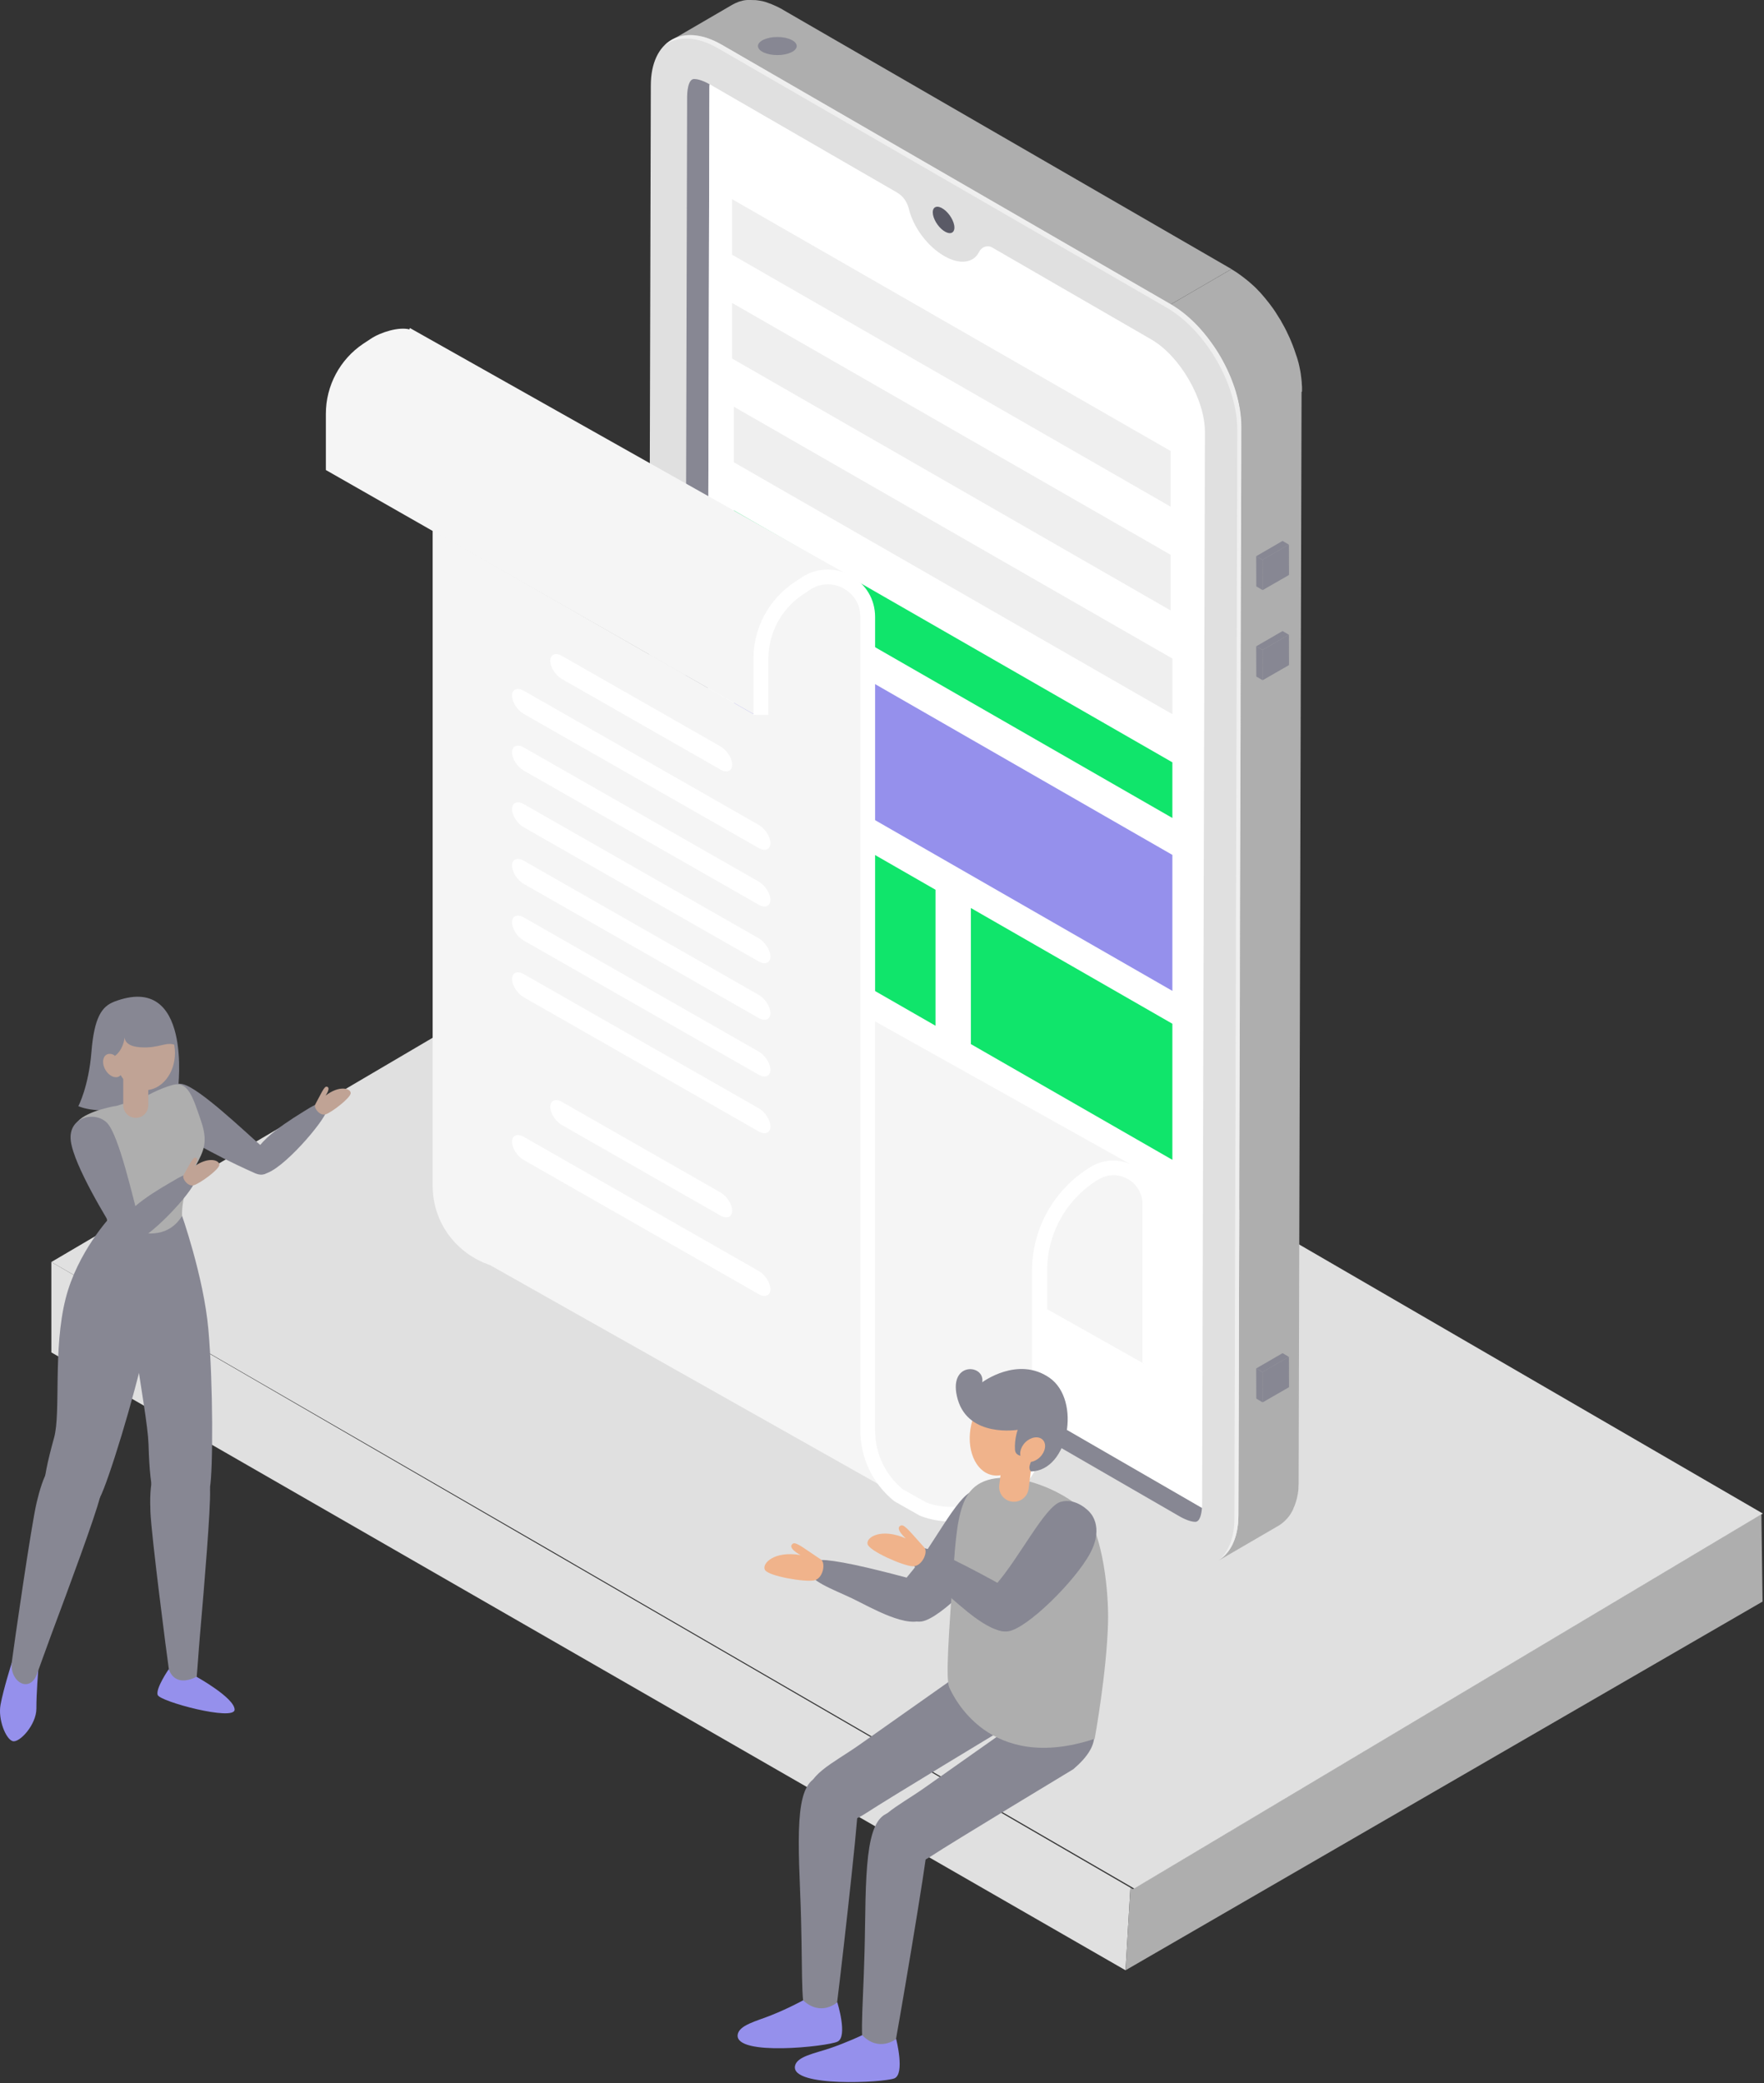 <?xml version="1.0" encoding="UTF-8"?>
<svg xmlns="http://www.w3.org/2000/svg" width="1078" height="1273" viewBox="0 0 1078 1273" fill="none">
  <rect x="0" y="0" width="1078" height="1273" fill="#333333" stroke="none"/>
  <path d="M690.816 1153.55L687.826 1204.02L31.379 826.449V771.203L690.816 1153.55Z" fill="#E0E0E0"></path>
  <path d="M1077.1 978.723L687.824 1204.02L690.814 1153.55L692.309 1154.42L1076.41 925.318L1077.1 978.723Z" fill="#AEAEAE"></path>
  <path d="M1077.28 924.914L1076.42 925.432L693.173 1154.07L693.058 1154.01L691.678 1153.21L424.339 998.346L407.839 988.793L353.106 957.084L336.663 947.531L31.379 771.203L419.28 543.082L1077.28 924.914Z" fill="#E0E0E0"></path>
  <path d="M478.264 5.812C477.804 5.525 477.344 5.294 476.884 5.064C476.309 4.719 475.677 4.431 475.102 4.143C474.699 3.971 474.354 3.798 473.952 3.626C473.837 3.626 473.779 3.51 473.664 3.51C473.549 3.51 473.435 3.395 473.32 3.338C472.745 3.05 472.17 2.82 471.595 2.59C471.02 2.359 470.445 2.129 469.87 1.957C469.755 1.957 469.698 1.899 469.583 1.842C469.468 1.842 469.41 1.784 469.295 1.726C468.893 1.611 468.548 1.439 468.145 1.324C467.57 1.151 466.938 0.978 466.363 0.806C466.076 0.748 465.788 0.691 465.501 0.633C465.386 0.633 465.271 0.633 465.156 0.575C464.983 0.575 464.811 0.46 464.638 0.46C464.006 0.345 463.373 0.23 462.741 0.173C462.339 0.173 461.994 0.115 461.591 0.058C461.476 0.058 461.304 0.058 461.189 0.058C461.074 0.058 460.959 0.058 460.786 0.058C460.096 0.058 459.406 0 458.774 0C458.487 0 458.199 0 457.912 0C457.682 0 457.452 0 457.222 0C456.992 0 456.762 0 456.532 0C455.669 0.058 454.864 0.173 454.06 0.345C453.887 0.345 453.715 0.46 453.485 0.518C452.68 0.691 451.817 0.921 451.07 1.209C451.013 1.209 450.955 1.266 450.898 1.324C449.748 1.726 448.655 2.244 447.563 2.877L410.48 24.458C411.515 23.825 412.665 23.365 413.815 22.904C414.677 22.616 415.54 22.329 416.46 22.156C416.632 22.156 416.805 22.041 416.977 22.041C418.012 21.811 419.104 21.696 420.197 21.638C420.427 21.638 420.657 21.638 420.887 21.638C421.979 21.638 423.071 21.638 424.164 21.696C424.279 21.696 424.451 21.696 424.566 21.696C425.716 21.811 426.923 21.983 428.131 22.271C428.246 22.271 428.361 22.271 428.476 22.329C429.74 22.616 431.005 22.962 432.27 23.422C432.385 23.422 432.443 23.422 432.558 23.48C433.88 23.94 435.26 24.515 436.697 25.148C436.812 25.148 436.869 25.264 436.984 25.264C438.422 25.897 439.802 26.645 441.296 27.508L715.477 185.996L752.56 164.415L478.379 5.927L478.264 5.812Z" fill="#AEAEAE"></path>
  <path d="M795.681 239.228C795.681 238.595 795.681 237.904 795.681 237.271C795.681 236.58 795.681 235.89 795.566 235.199C795.566 234.854 795.566 234.566 795.509 234.221C795.509 234.106 795.509 233.933 795.509 233.818C795.509 233.588 795.509 233.358 795.451 233.07C795.394 232.379 795.279 231.631 795.221 230.941C795.106 230.193 795.049 229.502 794.934 228.754C794.934 228.754 794.934 228.754 794.934 228.696C794.934 228.696 794.934 228.639 794.934 228.581C794.819 227.891 794.704 227.2 794.589 226.51C794.474 225.761 794.301 225.013 794.129 224.265C794.129 223.977 794.014 223.747 793.956 223.46C793.956 223.287 793.899 223.114 793.841 222.942C793.784 222.596 793.669 222.309 793.611 221.963C793.439 221.215 793.209 220.409 792.979 219.661C792.807 219.086 792.634 218.568 792.462 217.992C792.462 217.877 792.404 217.762 792.347 217.705C792.347 217.59 792.289 217.475 792.232 217.417C792.002 216.669 791.772 215.921 791.484 215.173C791.254 214.424 790.967 213.676 790.737 212.986C790.737 212.871 790.622 212.698 790.564 212.583C790.564 212.468 790.507 212.353 790.449 212.238C790.277 211.777 790.104 211.317 789.932 210.856C789.645 210.166 789.357 209.475 789.07 208.727C788.84 208.209 788.667 207.749 788.437 207.231C788.437 207.116 788.38 207.058 788.322 206.943C788.322 206.828 788.265 206.771 788.207 206.655C787.92 205.965 787.575 205.274 787.23 204.584C786.885 203.836 786.482 203.03 786.137 202.282C786.08 202.167 786.022 202.052 785.965 201.936C785.908 201.764 785.792 201.649 785.735 201.476C785.448 200.843 785.103 200.268 784.815 199.692C784.413 198.944 784.01 198.196 783.55 197.448C783.32 197.045 783.148 196.7 782.918 196.297C782.803 196.124 782.745 196.009 782.688 195.836C782.285 195.203 781.883 194.57 781.481 193.937C780.906 193.017 780.331 192.096 779.756 191.175C779.641 191.002 779.583 190.887 779.468 190.715C778.606 189.391 777.686 188.067 776.709 186.801C776.076 185.938 775.444 185.075 774.754 184.269C774.237 183.579 773.662 182.946 773.144 182.255C772.569 181.564 772.052 180.931 771.477 180.298C770.902 179.665 770.385 179.032 769.81 178.399C769.695 178.284 769.637 178.227 769.522 178.112C769.407 177.996 769.35 177.881 769.235 177.824C768.832 177.421 768.43 176.961 768.027 176.558C767.452 175.925 766.82 175.349 766.188 174.774C766.015 174.601 765.785 174.428 765.613 174.256C765.44 174.141 765.325 173.968 765.153 173.853C764.865 173.565 764.578 173.278 764.233 173.047C763.6 172.472 762.968 171.896 762.278 171.378C761.991 171.148 761.703 170.918 761.416 170.688C761.243 170.573 761.128 170.458 760.956 170.343C760.726 170.17 760.553 169.997 760.323 169.825C759.691 169.307 759.059 168.846 758.426 168.386C757.966 168.041 757.506 167.695 757.046 167.408C756.989 167.35 756.874 167.292 756.816 167.235C756.759 167.235 756.644 167.12 756.586 167.062C755.954 166.659 755.379 166.257 754.747 165.854C754.114 165.451 753.539 165.106 752.907 164.703C752.792 164.645 752.619 164.53 752.504 164.473L715.422 186.053C716.917 186.916 718.354 187.837 719.791 188.816C719.849 188.873 719.964 188.931 720.021 188.988C721.344 189.909 722.666 190.887 723.988 191.981C724.103 192.096 724.276 192.211 724.391 192.326C725.655 193.362 726.863 194.398 728.07 195.549C728.243 195.664 728.358 195.836 728.53 195.951C729.737 197.102 730.945 198.311 732.152 199.577C732.267 199.692 732.325 199.807 732.44 199.865C733.704 201.188 734.912 202.57 736.119 204.008C737.326 205.504 738.534 207.001 739.684 208.555C740.719 209.993 741.753 211.432 742.673 212.928C743.248 213.849 743.823 214.77 744.398 215.69C744.858 216.496 745.375 217.244 745.835 218.05C746.065 218.395 746.238 218.798 746.468 219.201C747.215 220.525 747.963 221.848 748.652 223.229C748.71 223.402 748.825 223.517 748.882 223.69C749.745 225.359 750.492 227.027 751.24 228.696C751.24 228.811 751.297 228.869 751.355 228.984C752.102 230.653 752.734 232.322 753.367 233.991C753.367 234.106 753.424 234.221 753.482 234.336C754.114 236.063 754.689 237.789 755.207 239.515C755.207 239.631 755.264 239.746 755.322 239.803C755.839 241.472 756.241 243.141 756.644 244.752C756.644 244.925 756.701 245.098 756.759 245.27C757.161 246.997 757.506 248.666 757.736 250.392C757.736 250.392 757.736 250.45 757.736 250.507C758.024 252.234 758.196 253.902 758.369 255.629C758.369 255.744 758.369 255.917 758.369 256.032C758.484 257.701 758.599 259.37 758.541 261.038L756.759 926.123C756.759 927.792 756.644 929.345 756.529 930.899C756.529 931.014 756.529 931.187 756.529 931.302C756.414 932.683 756.184 934.064 755.954 935.33C755.954 935.503 755.896 935.676 755.839 935.848C755.609 937.114 755.264 938.323 754.919 939.474C754.862 939.704 754.804 939.877 754.689 940.107C754.344 941.2 753.942 942.236 753.482 943.215C753.482 943.33 753.367 943.445 753.367 943.56C752.849 944.653 752.274 945.689 751.642 946.667C750.78 948.048 749.745 949.257 748.652 950.408C748.365 950.696 748.135 950.926 747.848 951.214C746.698 952.25 745.49 953.228 744.168 953.976L781.251 932.395C782.573 931.647 783.78 930.669 784.93 929.633C785.218 929.403 785.448 929.115 785.735 928.828C786.827 927.734 787.862 926.525 788.725 925.087C789.3 924.166 789.874 923.188 790.334 922.152C790.334 922.152 790.334 922.094 790.334 922.037C790.334 921.922 790.449 921.807 790.449 921.691C790.737 921.058 791.024 920.368 791.312 919.677C791.427 919.332 791.542 918.929 791.657 918.584C791.714 918.354 791.772 918.181 791.887 917.951C791.944 917.778 792.002 917.605 792.059 917.375C792.289 916.685 792.462 915.937 792.634 915.188C792.692 914.901 792.749 914.613 792.807 914.383C792.807 914.21 792.864 914.038 792.922 913.865C792.922 913.577 793.036 913.347 793.094 913.059C793.209 912.369 793.324 911.678 793.381 910.988C793.381 910.585 793.439 910.182 793.496 909.779C793.496 909.664 793.496 909.491 793.496 909.376C793.496 909.204 793.496 909.031 793.496 908.858C793.496 908.168 793.611 907.477 793.611 906.786C793.611 906.096 793.611 905.405 793.611 904.715V904.6L795.394 239.515L795.681 239.228Z" fill="#AEAEAE"></path>
  <path d="M715.365 185.881C739.339 199.693 758.657 233.243 758.599 260.809L756.817 925.893C756.759 953.459 737.27 964.508 713.295 950.639L439.114 792.151C415.198 778.34 395.88 744.847 395.938 717.281L397.72 52.197C397.777 24.631 417.267 13.524 441.184 27.336L715.365 185.824V185.881Z" fill="#E0E0E0"></path>
  <path d="M734.51 921.462C734.28 924.742 733.418 929.979 730.428 929.979C729.279 929.979 726.117 929.633 720.942 926.698L451.016 770.743C433.423 760.557 418.13 734.085 418.188 713.943L419.912 59.16C419.912 57.318 420.2 48.283 424.167 48.283C425.317 48.283 428.479 48.571 433.538 51.448H433.653C433.538 52.599 433.538 53.578 433.538 53.98L431.813 708.706C431.813 728.848 447.106 755.378 464.641 765.506L734.51 921.462Z" fill="#878793"></path>
  <path d="M703.521 207.405L608.716 152.619L606.302 151.238C603.312 149.511 599.805 150.95 598.31 154C598.31 154.115 598.195 154.23 598.138 154.288C594.803 160.618 586.697 161.942 577.268 156.59C566.919 150.777 558.181 138.922 555.479 127.873C554.501 123.73 552.086 119.932 548.349 117.745L433.652 51.449C433.537 52.543 433.537 53.521 433.537 53.924L431.812 708.649C431.812 728.791 447.105 755.321 464.641 765.449L734.51 921.405C734.625 920.311 734.625 919.448 734.625 919.045L736.349 264.262C736.464 244.12 721.114 217.533 703.521 207.405Z" fill="white"></path>
  <path d="M583.247 139.036C583.247 142.661 580.315 143.582 576.635 140.992C573.013 138.46 570.023 133.396 570.023 129.771C570.023 126.145 572.956 125.224 576.635 127.814C580.257 130.346 583.247 135.41 583.247 139.036Z" fill="#5A5A66"></path>
  <path d="M715.365 185.88L441.184 27.393C426.926 19.163 414.278 19.854 406.344 27.508C414.335 21.868 425.834 22.041 438.712 29.465L712.893 187.952C736.867 201.764 756.185 235.314 756.127 262.88L754.345 927.964C754.345 939.071 751.068 947.415 745.721 952.652C752.563 947.818 756.759 938.668 756.817 925.892L758.599 260.808C758.657 233.243 739.339 199.75 715.365 185.88Z" fill="#EFEFEF"></path>
  <path d="M771.593 360.596L767.741 358.352L767.684 339.879L771.536 342.123L771.593 360.596Z" fill="#878793"></path>
  <path d="M771.536 342.124L767.684 339.879L783.781 330.557L787.633 332.801L771.536 342.124Z" fill="#878793"></path>
  <path d="M771.593 360.597L771.535 342.124L787.633 332.801L787.691 351.331L771.593 360.597Z" fill="#878793"></path>
  <mask id="mask0_2467_425" style="mask-type:luminance" maskUnits="userSpaceOnUse" x="771" y="332" width="17" height="29">
    <path d="M771.593 360.597L771.535 342.124L787.633 332.801L787.691 351.331L771.593 360.597Z" fill="white"></path>
  </mask>
  <g mask="url(#mask0_2467_425)">
    <path d="M787.691 351.331L771.593 360.597L771.535 342.124L787.633 332.801L787.691 351.331Z" fill="#878793"></path>
  </g>
  <path d="M771.593 415.67L767.741 413.426L767.684 394.953L771.536 397.198L771.593 415.67Z" fill="#878793"></path>
  <path d="M771.536 397.198L767.684 394.954L783.781 385.631L787.633 387.875L771.536 397.198Z" fill="#878793"></path>
  <path d="M771.593 415.671L771.535 397.198L787.633 387.875L787.691 406.405L771.593 415.671Z" fill="#878793"></path>
  <mask id="mask1_2467_425" style="mask-type:luminance" maskUnits="userSpaceOnUse" x="771" y="387" width="17" height="29">
    <path d="M771.593 415.671L771.535 397.198L787.633 387.875L787.691 406.405L771.593 415.671Z" fill="white"></path>
  </mask>
  <g mask="url(#mask1_2467_425)">
    <path d="M787.691 406.405L771.593 415.671L771.535 397.198L787.633 387.875L787.691 406.405Z" fill="#878793"></path>
  </g>
  <path d="M771.593 856.95L767.741 854.705L767.684 836.232L771.536 838.477L771.593 856.95Z" fill="#878793"></path>
  <path d="M771.536 838.477L767.684 836.233L783.781 826.91L787.633 829.155L771.536 838.477Z" fill="#878793"></path>
  <path d="M771.593 856.95L771.535 838.477L787.633 829.154L787.691 847.685L771.593 856.95Z" fill="#878793"></path>
  <mask id="mask2_2467_425" style="mask-type:luminance" maskUnits="userSpaceOnUse" x="771" y="829" width="17" height="28">
    <path d="M771.593 856.95L771.535 838.477L787.633 829.154L787.691 847.685L771.593 856.95Z" fill="white"></path>
  </mask>
  <g mask="url(#mask2_2467_425)">
    <path d="M787.691 847.685L771.593 856.95L771.535 838.477L787.633 829.154L787.691 847.685Z" fill="#878793"></path>
  </g>
  <path d="M486.89 28.142C486.89 31.192 481.601 33.666 475.047 33.666C468.492 33.666 463.203 31.192 463.203 28.142C463.203 25.092 468.492 22.617 475.047 22.617C481.601 22.617 486.89 25.092 486.89 28.142Z" fill="#878793"></path>
  <path d="M715.362 275.599L447.391 121.715V155.668L715.362 309.61V275.599Z" fill="#EFEFEF"></path>
  <path d="M715.362 339.017L447.391 185.133V219.086L715.362 373.028V339.017Z" fill="#EFEFEF"></path>
  <path d="M448.484 248.551V282.504L716.456 436.446V402.435L448.484 248.551Z" fill="#EFEFEF"></path>
  <path d="M448.484 345.923L716.456 499.864V465.853L448.484 311.912V345.923Z" fill="#10E56B"></path>
  <path d="M448.484 368.48V394.665V402.491V417.627V428.618V451.638L716.456 605.521V582.56V571.568V556.375V548.549V522.422L448.484 368.48Z" fill="#9590EC"></path>
  <path d="M571.69 543.716L448.484 472.932V499.116V506.943V522.078V533.127V556.089L571.69 626.815V543.716Z" fill="#10E56B"></path>
  <path d="M593.309 554.881V638.038L716.457 708.765V685.803V674.754V659.618V651.792V625.608L593.309 554.881Z" fill="#10E56B"></path>
  <path d="M563.986 922.267C558.697 920.367 553.752 917.548 549.383 914.037L563.986 922.267Z" fill="url(#paint0_linear_2467_425)"></path>
  <path d="M702.543 736.043L699.036 833.299L631.77 795.432L635.277 776.672C635.277 764.529 638.439 752.731 644.245 742.43C649.995 732.187 658.388 723.324 668.852 717.052C674.831 713.426 681.443 713.023 687.25 714.98H687.365C695.873 717.857 702.543 725.799 702.543 736.1V736.043Z" fill="#F5F5F5"></path>
  <path d="M520.58 352.599C513.221 349.088 500.056 351.563 492.294 356.742L487.752 359.792C473.494 369.403 464.985 385.401 464.985 402.551L461.478 436.907L199.141 287.224V252.868C199.141 235.718 207.707 219.662 221.908 210.11L226.449 207.117C232.659 202.916 243.927 199.578 250.194 201.305L250.481 200.441L520.523 352.599H520.58Z" fill="#F5F5F5"></path>
  <path d="M549.269 913.98L299.35 773.044C279.687 766.369 264.395 748.011 264.395 724.416V323.996L461.478 436.963L464.985 402.607C464.985 385.4 473.494 369.402 487.752 359.849L492.294 356.799C500.056 351.562 509.139 351.562 516.441 355.072L518.166 356.05C521.673 358.122 524.662 361 526.847 364.568C528.974 368.078 530.239 372.337 530.239 376.998V874.099C530.239 890.73 537.886 904.772 549.269 913.98Z" fill="#F5F5F5"></path>
  <path d="M692.426 712.504C686.62 710.548 674.776 713.425 668.797 716.993C658.391 723.324 649.997 732.128 644.19 742.372C638.441 752.615 635.222 764.413 635.222 776.613V869.611C635.222 889.925 624.298 908.686 606.59 918.642C598.484 923.246 589.86 925.318 581.524 925.318C575.544 925.318 569.623 924.282 564.104 922.21H563.989L549.385 913.923V913.865C538.002 904.715 530.355 890.674 530.355 873.985V621.693L692.541 712.389L692.426 712.504Z" fill="#F5F5F5"></path>
  <path d="M690.296 711.181L688.686 710.605C681.155 708.073 673.278 708.994 666.436 713.138C655.57 719.756 646.487 729.078 640.22 740.185C633.953 751.292 630.676 763.895 630.676 776.671V869.669C630.676 888.314 620.615 905.579 604.345 914.729C597.216 918.757 589.512 920.829 581.52 920.829C575.886 920.829 571.172 920.023 566.4 918.297L551.854 910.182C540.988 901.32 534.779 888.199 534.779 874.1V376.999C534.779 371.704 533.399 366.582 530.755 362.209C528.282 358.065 524.718 354.612 520.463 352.08L518.451 350.929C509.137 346.441 498.386 347.189 489.763 352.944L485.221 355.994C469.698 366.41 460.441 383.847 460.441 402.55V436.906H469.583V402.55C469.583 386.897 477.344 372.28 490.337 363.532L494.879 360.482C500.744 356.512 508.103 355.994 514.484 359.044L515.979 359.907C518.911 361.633 521.326 363.993 523.051 366.813C524.833 369.805 525.753 373.201 525.753 376.884V873.985C525.753 890.961 533.342 906.787 546.507 917.376L561.858 926.066L563.18 926.641C569.102 928.771 574.966 929.806 581.635 929.806C591.236 929.806 600.435 927.332 608.944 922.498C628.032 911.679 639.932 891.364 639.932 869.438V776.441C639.932 765.276 642.807 754.227 648.326 744.444C653.788 734.718 661.722 726.489 671.323 720.734C675.808 718.029 681.04 717.396 685.811 719.008L687.191 719.525C693.86 722.23 698.172 728.618 698.172 735.869V833.126H707.313V735.869C707.313 724.935 700.759 715.209 690.526 711.008L690.296 711.181Z" fill="white"></path>
  <path d="M440.38 470.341L343.333 414.923C339.481 412.678 336.262 407.729 336.262 403.816C336.262 399.96 339.424 398.579 343.333 400.766L440.38 456.185C444.232 458.429 447.452 463.378 447.452 467.291C447.452 471.147 444.29 472.528 440.38 470.341Z" fill="white"></path>
  <path d="M463.72 518.279L319.99 436.216C316.138 433.971 312.918 429.022 312.918 425.109C312.918 421.253 316.08 419.872 319.99 422.059L463.72 504.122C467.572 506.367 470.792 511.316 470.792 515.229C470.792 519.085 467.63 520.466 463.72 518.279Z" fill="white"></path>
  <path d="M463.72 552.924L319.99 470.86C316.138 468.616 312.918 463.667 312.918 459.753C312.918 455.898 316.08 454.516 319.99 456.703L463.72 538.767C467.572 541.011 470.792 545.96 470.792 549.874C470.792 553.729 467.63 555.111 463.72 552.924Z" fill="white"></path>
  <path d="M463.72 587.566L319.99 505.503C316.138 503.316 312.918 498.309 312.918 494.396C312.918 490.54 316.08 489.159 319.99 491.346L463.72 573.409C467.572 575.654 470.792 580.603 470.792 584.516C470.792 588.372 467.63 589.753 463.72 587.566Z" fill="white"></path>
  <path d="M463.72 622.154L319.99 540.091C316.138 537.846 312.918 532.897 312.918 528.984C312.918 525.128 316.08 523.747 319.99 525.934L463.72 607.997C467.572 610.242 470.792 615.191 470.792 619.104C470.792 622.96 467.63 624.341 463.72 622.154Z" fill="white"></path>
  <path d="M463.72 656.797L319.99 574.733C316.138 572.489 312.918 567.54 312.918 563.626C312.918 559.771 316.08 558.389 319.99 560.576L463.72 642.64C467.572 644.884 470.792 649.834 470.792 653.747C470.792 657.603 467.63 658.984 463.72 656.797Z" fill="white"></path>
  <path d="M463.72 691.441L319.99 609.378C316.138 607.133 312.918 602.184 312.918 598.271C312.918 594.415 316.08 593.034 319.99 595.221L463.72 677.284C467.572 679.471 470.792 684.478 470.792 688.391C470.792 692.247 467.63 693.628 463.72 691.441Z" fill="white"></path>
  <path d="M440.38 742.89L343.333 687.471C339.481 685.227 336.262 680.278 336.262 676.365C336.262 672.509 339.424 671.128 343.333 673.315L440.38 728.733C444.232 730.978 447.452 735.927 447.452 739.84C447.452 743.696 444.29 745.077 440.38 742.89Z" fill="white"></path>
  <path d="M463.72 790.885L319.99 708.821C316.138 706.634 312.918 701.627 312.918 697.714C312.918 693.858 316.08 692.477 319.99 694.664L463.72 776.728C467.572 778.972 470.792 783.921 470.792 787.835C470.792 791.69 467.63 793.072 463.72 790.885Z" fill="white"></path>
  <path d="M616.288 1054.76C616.288 1054.76 542.007 1099.59 529.244 1108C516.481 1116.4 499.463 1118.76 494.519 1098.04C491.472 1085.21 509.064 1077.61 525.047 1066.33C541.03 1055.05 601.914 1012.12 601.914 1012.12C601.914 1012.12 651.415 1024.72 616.288 1054.71V1054.76Z" fill="#878793"></path>
  <path d="M566.862 1126.33C566.862 1126.33 567.15 1109.07 548.925 1107.29C530.699 1105.5 529.205 1130.88 528.63 1177.15C528.055 1223.42 524.835 1243.96 528.457 1254.61C530.987 1262.03 544.21 1262.03 545.992 1254.38C547.717 1246.72 566.632 1135.54 566.862 1126.33Z" fill="#878793"></path>
  <path d="M547.66 1245.98C547.66 1245.98 537.254 1254.38 526.905 1243.67C526.905 1243.67 517.821 1248.05 507.013 1251.73C497.814 1254.84 486.775 1256.68 485.798 1262.66C483.728 1275.67 539.841 1272.68 546.51 1270.09C553.179 1267.5 547.66 1246.03 547.66 1246.03V1245.98Z" fill="#9590EC"></path>
  <path d="M656.088 1081.04C656.088 1081.04 581.808 1125.87 569.045 1134.28C556.282 1142.68 539.264 1145.04 534.32 1124.32C531.272 1111.49 548.865 1103.89 564.848 1092.61C580.831 1081.33 641.715 1038.4 641.715 1038.4C641.715 1038.4 691.216 1051 656.088 1080.99V1081.04Z" fill="#878793"></path>
  <path d="M524.375 1103.08C524.375 1103.08 523.742 1085.82 505.46 1085.07C487.177 1084.32 487.005 1109.7 488.96 1155.97C490.914 1202.18 488.787 1222.9 492.984 1233.31C495.916 1240.57 509.139 1239.88 510.462 1232.11C511.784 1224.34 524.605 1112.29 524.317 1103.08H524.375Z" fill="#878793"></path>
  <path d="M511.669 1223.59C511.669 1223.59 501.781 1232.57 490.8 1222.38C490.8 1222.38 481.946 1227.27 471.367 1231.47C462.398 1235.1 451.417 1237.52 450.785 1243.56C449.463 1256.68 505.288 1250.64 511.784 1247.64C518.281 1244.71 511.669 1223.53 511.669 1223.53V1223.59Z" fill="#9590EC"></path>
  <path d="M612.05 917.262C612.05 917.262 621.479 925.664 612.74 942.525C604.002 959.387 574.738 989.312 563.124 990.866C551.511 992.362 542.025 977.975 555.708 962.034C569.391 946.093 584.684 914.269 594.285 911.334C603.887 908.399 611.993 917.262 611.993 917.262H612.05Z" fill="#878793"></path>
  <path d="M563.643 966.637C563.643 966.637 531.678 957.775 515.292 954.898C498.965 952.02 496.722 952.826 494.768 959.214C492.87 965.544 509.831 971.529 520.754 976.766C531.678 982.003 555.537 996.16 565.081 989.081C574.625 982.003 571.06 969.227 563.643 966.637Z" fill="#878793"></path>
  <path d="M663.966 925.49C653.905 911.563 607.566 890.673 591.986 912.599C586.064 920.944 584.397 935.331 583.074 953.286C579.74 998.806 577.785 1026.2 580.142 1031.26C582.499 1036.33 604.174 1083.98 668.968 1062.57C668.968 1062.57 676.327 1022.17 677.132 991.613C677.649 971.932 673.797 939.129 663.966 925.49Z" fill="#AEAEAE"></path>
  <path d="M613.82 882.886L612.325 894.511L610.658 907.517C610.658 907.517 610.658 907.977 610.601 908.265C610.486 910.624 611.291 912.869 612.728 914.538C614.165 916.207 616.178 917.358 618.477 917.645C620.029 917.818 621.524 917.645 622.847 917.127C625.836 915.976 628.136 913.214 628.596 909.819L631.7 885.188C632.045 882.483 631.126 879.894 629.458 877.995C628.078 876.441 626.124 875.347 623.881 875.06C621.179 874.714 618.65 875.578 616.752 877.246C615.143 878.628 614.05 880.642 613.763 882.886H613.82Z" fill="#F0B38B"></path>
  <path d="M593.538 870.647C590.261 885.321 595.895 899.075 606.129 901.377C616.363 903.679 627.286 893.608 630.563 878.934C633.84 864.259 628.206 850.505 617.972 848.203C607.739 845.901 596.815 855.972 593.538 870.647Z" fill="#F0B38B"></path>
  <path d="M631.885 888.889C631.885 888.889 620.674 892.457 620.271 885.839C619.869 879.22 621.939 873.753 621.939 873.753C621.939 873.753 592.158 878.703 585.316 855.28C578.532 831.858 602.104 833.239 600.264 844.692C600.264 844.692 621.996 828.405 641.429 841.987C660.861 855.626 653.157 898.729 630.103 899.19C630.103 899.19 629.183 898.844 629.068 896.658C629.01 895.104 631.827 888.889 631.827 888.889H631.885Z" fill="#878793"></path>
  <path d="M626.641 881.335C623.249 884.672 622.444 889.391 624.858 891.923C627.331 894.456 632.045 893.823 635.494 890.485C638.887 887.147 639.691 882.428 637.277 879.896C634.805 877.364 630.09 877.997 626.641 881.335Z" fill="#F0B38B"></path>
  <path d="M665.808 923.994C665.808 923.994 675.122 932.511 666.153 949.257C657.184 966.004 627.518 995.526 615.904 996.907C604.291 998.231 594.977 983.729 608.89 967.961C622.804 952.192 638.499 920.598 648.158 917.779C657.816 914.959 665.808 923.936 665.808 923.936V923.994Z" fill="#878793"></path>
  <path d="M621.71 974.004C621.71 974.004 592.849 957.603 577.671 950.869C562.493 944.136 560.136 944.367 556.744 950.064C553.352 955.761 568.357 965.659 577.671 973.428C586.985 981.14 606.705 1000.65 617.686 996.102C628.667 991.556 628.322 978.262 621.71 974.004Z" fill="#878793"></path>
  <path d="M564.908 945.804C567.323 948.394 563.471 957.372 557.722 957.141C551.915 956.911 531.218 947.819 530.183 943.618C529.091 939.359 538.577 933.547 553.525 940.107C553.525 940.107 546.223 933.719 550.708 932.166C552.835 931.417 557.377 937.518 564.966 945.804H564.908Z" fill="#F0B38B"></path>
  <path d="M501.723 953.056C504.655 955.013 503.16 964.624 497.468 965.775C491.777 966.925 469.527 963.185 467.457 959.329C465.388 955.473 473.149 947.532 489.247 950.294C489.247 950.294 480.623 945.863 484.59 943.273C486.487 942.007 492.352 946.899 501.723 953.056Z" fill="#F0B38B"></path>
  <path d="M7.058 1016.53C7.058 1016.53 1.942 1032.76 0.332 1041.74C-1.335 1050.72 3.609 1062.92 7.806 1064.01C12.003 1065.1 22.236 1053.94 22.236 1044.1C22.236 1034.26 23.386 1020.73 23.386 1020.73C23.386 1020.73 14.935 1001.51 7.058 1016.47V1016.53Z" fill="#9590EC"></path>
  <path d="M61.046 915.131C61.046 915.131 66.047 895.565 48.915 889.58C31.725 883.595 25.688 904.485 22.411 918.124C19.134 931.763 8.555 1005.31 7.233 1015.55C5.623 1027.64 18.041 1035.12 22.583 1023.03C24.998 1016.53 27.413 1009.45 31.38 998.806C42.591 968.824 58.114 926.871 61.046 915.131Z" fill="#878793"></path>
  <path d="M128.366 910.527C128.366 910.527 127.963 890.328 109.796 889.177C91.628 888.026 91.398 909.779 91.915 923.763C92.433 937.747 101.919 1011.47 103.414 1021.71C105.139 1033.8 119.052 1037.65 120.202 1024.76C120.834 1017.85 121.237 1010.43 122.214 999.094C124.974 967.212 128.711 922.612 128.366 910.527Z" fill="#878793"></path>
  <path d="M120.088 1024.65C120.088 1024.65 143.315 1037.54 143.373 1044.73C143.373 1051.98 97.666 1039.84 96.344 1035.75C95.022 1031.73 103.186 1019.93 103.186 1019.93C103.186 1019.93 105.945 1031.73 120.146 1024.65H120.088Z" fill="#9590EC"></path>
  <path d="M93.988 749.565C93.988 749.565 95.713 790.252 88.871 822.248C82.03 854.245 66.047 905.751 61.045 915.189C56.043 924.569 47.362 931.072 35.576 926.295C23.79 921.576 24.883 908.053 33.046 878.588C37.301 863.223 32.242 824.55 40.118 793.532C47.304 765.045 67.599 743.465 67.599 743.465L94.046 749.565H93.988Z" fill="#878793"></path>
  <path d="M128.308 909.261C126.353 919.734 119.972 928.482 107.324 927.446C94.675 926.41 91.686 913.231 90.766 882.673C90.651 879.796 90.363 876.286 89.846 872.315C88.754 863.222 86.799 851.54 84.901 838.879C83.004 825.931 81.222 811.947 80.475 798.711C78.922 769.361 83.694 743.407 83.694 743.407L110.716 741.393C110.716 741.393 124.399 779.72 127.331 812.292C130.263 844.864 130.263 898.844 128.251 909.261H128.308Z" fill="#878793"></path>
  <path d="M69.784 612.14C62.252 615.017 57.595 621.578 55.87 642.87C54.146 664.163 47.879 675.961 47.879 675.961C47.879 675.961 60.585 682.118 83.927 675.443C107.269 668.767 108.821 665.199 108.821 665.199C108.821 665.199 117.847 593.667 69.726 612.14H69.784Z" fill="#878793"></path>
  <path d="M154.182 709.167C153.894 711.872 154.297 718.374 161.196 717.396C172.292 715.785 198.681 684.594 199.543 678.781C200.348 672.969 197.013 672.106 187.987 677.745C178.961 683.385 155.561 697.024 154.239 709.167H154.182Z" fill="#878793"></path>
  <path d="M192.644 674.926C191.552 676.94 195.346 682.062 198.968 680.968C202.59 679.875 214.261 670.897 214.319 668.02C214.376 665.142 207.42 662.956 198.968 669.516C198.968 669.516 202.59 664.337 199.543 664.049C198.048 663.934 196.151 668.48 192.644 674.926Z" fill="#C0A395"></path>
  <path d="M162.69 716.992C161.023 718.028 158.724 718.201 155.849 716.935C150.502 714.575 139.694 709.626 128.828 703.814C124.976 701.8 121.124 699.67 117.502 697.484C109.683 692.822 102.841 688.103 99.276 684.017C89.388 672.623 101.519 660.077 111.81 662.552C121.928 665.026 149.065 690.981 158.953 699.613C159.126 699.785 159.298 699.958 159.471 700.073C166.657 706.288 166.772 714.403 162.69 716.935V716.992Z" fill="#878793"></path>
  <path d="M85.304 663.589C97.592 663.589 107.554 652.458 107.554 638.728C107.554 624.998 97.592 613.867 85.304 613.867C73.016 613.867 63.055 624.998 63.055 638.728C63.055 652.458 73.016 663.589 85.304 663.589Z" fill="#878793"></path>
  <path d="M119.685 712.447C118.707 714.404 118.822 713.886 117.558 716.59C116.81 718.202 116.12 719.755 115.545 721.252C113.131 727.524 112.038 732.819 111.578 736.617C111.061 740.703 111.291 743.005 111.291 743.005C106.749 750.314 100.482 753.191 94.043 753.709C89.156 754.112 84.212 753.076 79.728 751.637C78.003 751.062 76.336 750.429 74.841 749.796C68.862 747.264 65.469 745.71 65.469 745.71C65.527 744.904 64.895 742.775 64.895 741.969C65.01 735.581 63.687 729.308 61.617 723.323C55.466 705.196 43.22 690.003 47.647 685.169C53.684 678.493 71.621 675.674 71.621 675.674L87.547 670.84C87.547 670.84 96.63 665.373 105.657 662.955C114.74 660.538 117.73 669.804 122.962 685.342C127.274 698.175 124.399 703.297 119.627 712.447H119.685Z" fill="#AEAEAE"></path>
  <path d="M90.617 657.734V675.459C90.617 677.128 90.1 678.682 89.18 679.948C87.8 681.904 85.5 683.113 82.971 683.113C80.786 683.113 78.774 682.192 77.394 680.696C76.129 679.315 75.324 677.473 75.324 675.459V657.734C75.324 653.475 78.774 650.08 82.971 650.08C85.098 650.08 86.995 650.943 88.375 652.324C89.755 653.706 90.617 655.605 90.617 657.734Z" fill="#C0A395"></path>
  <path d="M72.772 751.234C72.427 753.939 72.657 760.442 79.556 759.636C90.652 758.313 117.961 727.927 118.939 722.115C119.916 716.303 116.581 715.324 107.383 720.734C98.184 726.143 74.382 739.092 72.772 751.177V751.234Z" fill="#878793"></path>
  <path d="M112.211 718.086C111.061 720.1 114.74 725.279 118.362 724.301C122.042 723.322 133.943 714.69 134.058 711.813C134.173 708.935 127.331 706.576 118.65 712.849C118.65 712.849 122.387 707.727 119.34 707.382C117.845 707.209 115.833 711.755 112.153 718.086H112.211Z" fill="#C0A395"></path>
  <path d="M72.256 756.069C65.587 745.652 45.234 712.274 43.28 697.312C41.325 682.349 58.4 678.609 65.587 686.378C72.773 694.147 81.225 732.071 84.559 744.041C88.124 756.932 78.005 765.104 72.256 756.069Z" fill="#878793"></path>
  <path d="M106.924 643.505C106.924 656.05 98.703 666.236 88.526 666.236C78.35 666.236 70.129 656.05 70.129 643.505C70.129 630.959 78.35 620.773 88.526 620.773C98.703 620.773 106.924 630.959 106.924 643.505Z" fill="#C0A395"></path>
  <path d="M73.485 648.526C75.613 652.209 75.268 656.352 72.796 657.791C70.266 659.23 66.529 657.446 64.402 653.763C62.274 650.08 62.619 645.936 65.091 644.498C67.621 643.059 71.358 644.843 73.485 648.526Z" fill="#C0A395"></path>
  <path d="M70.07 645.346C70.07 645.346 75.704 642.066 76.337 632.225C76.337 632.225 73.98 639.188 85.765 639.994C97.551 640.799 101.518 636.08 107.555 638.785C107.555 638.785 102.323 614.385 83.581 618.586C64.838 622.787 70.07 645.346 70.07 645.346Z" fill="#878793"></path>
  <defs>
    <linearGradient id="paint0_linear_2467_425" x1="549.383" y1="918.181" x2="563.986" y2="918.181" gradientUnits="userSpaceOnUse">
      <stop stop-color="#AAAAE3"></stop>
      <stop offset="1" stop-color="#DBDBF2"></stop>
    </linearGradient>
  </defs>
</svg>
